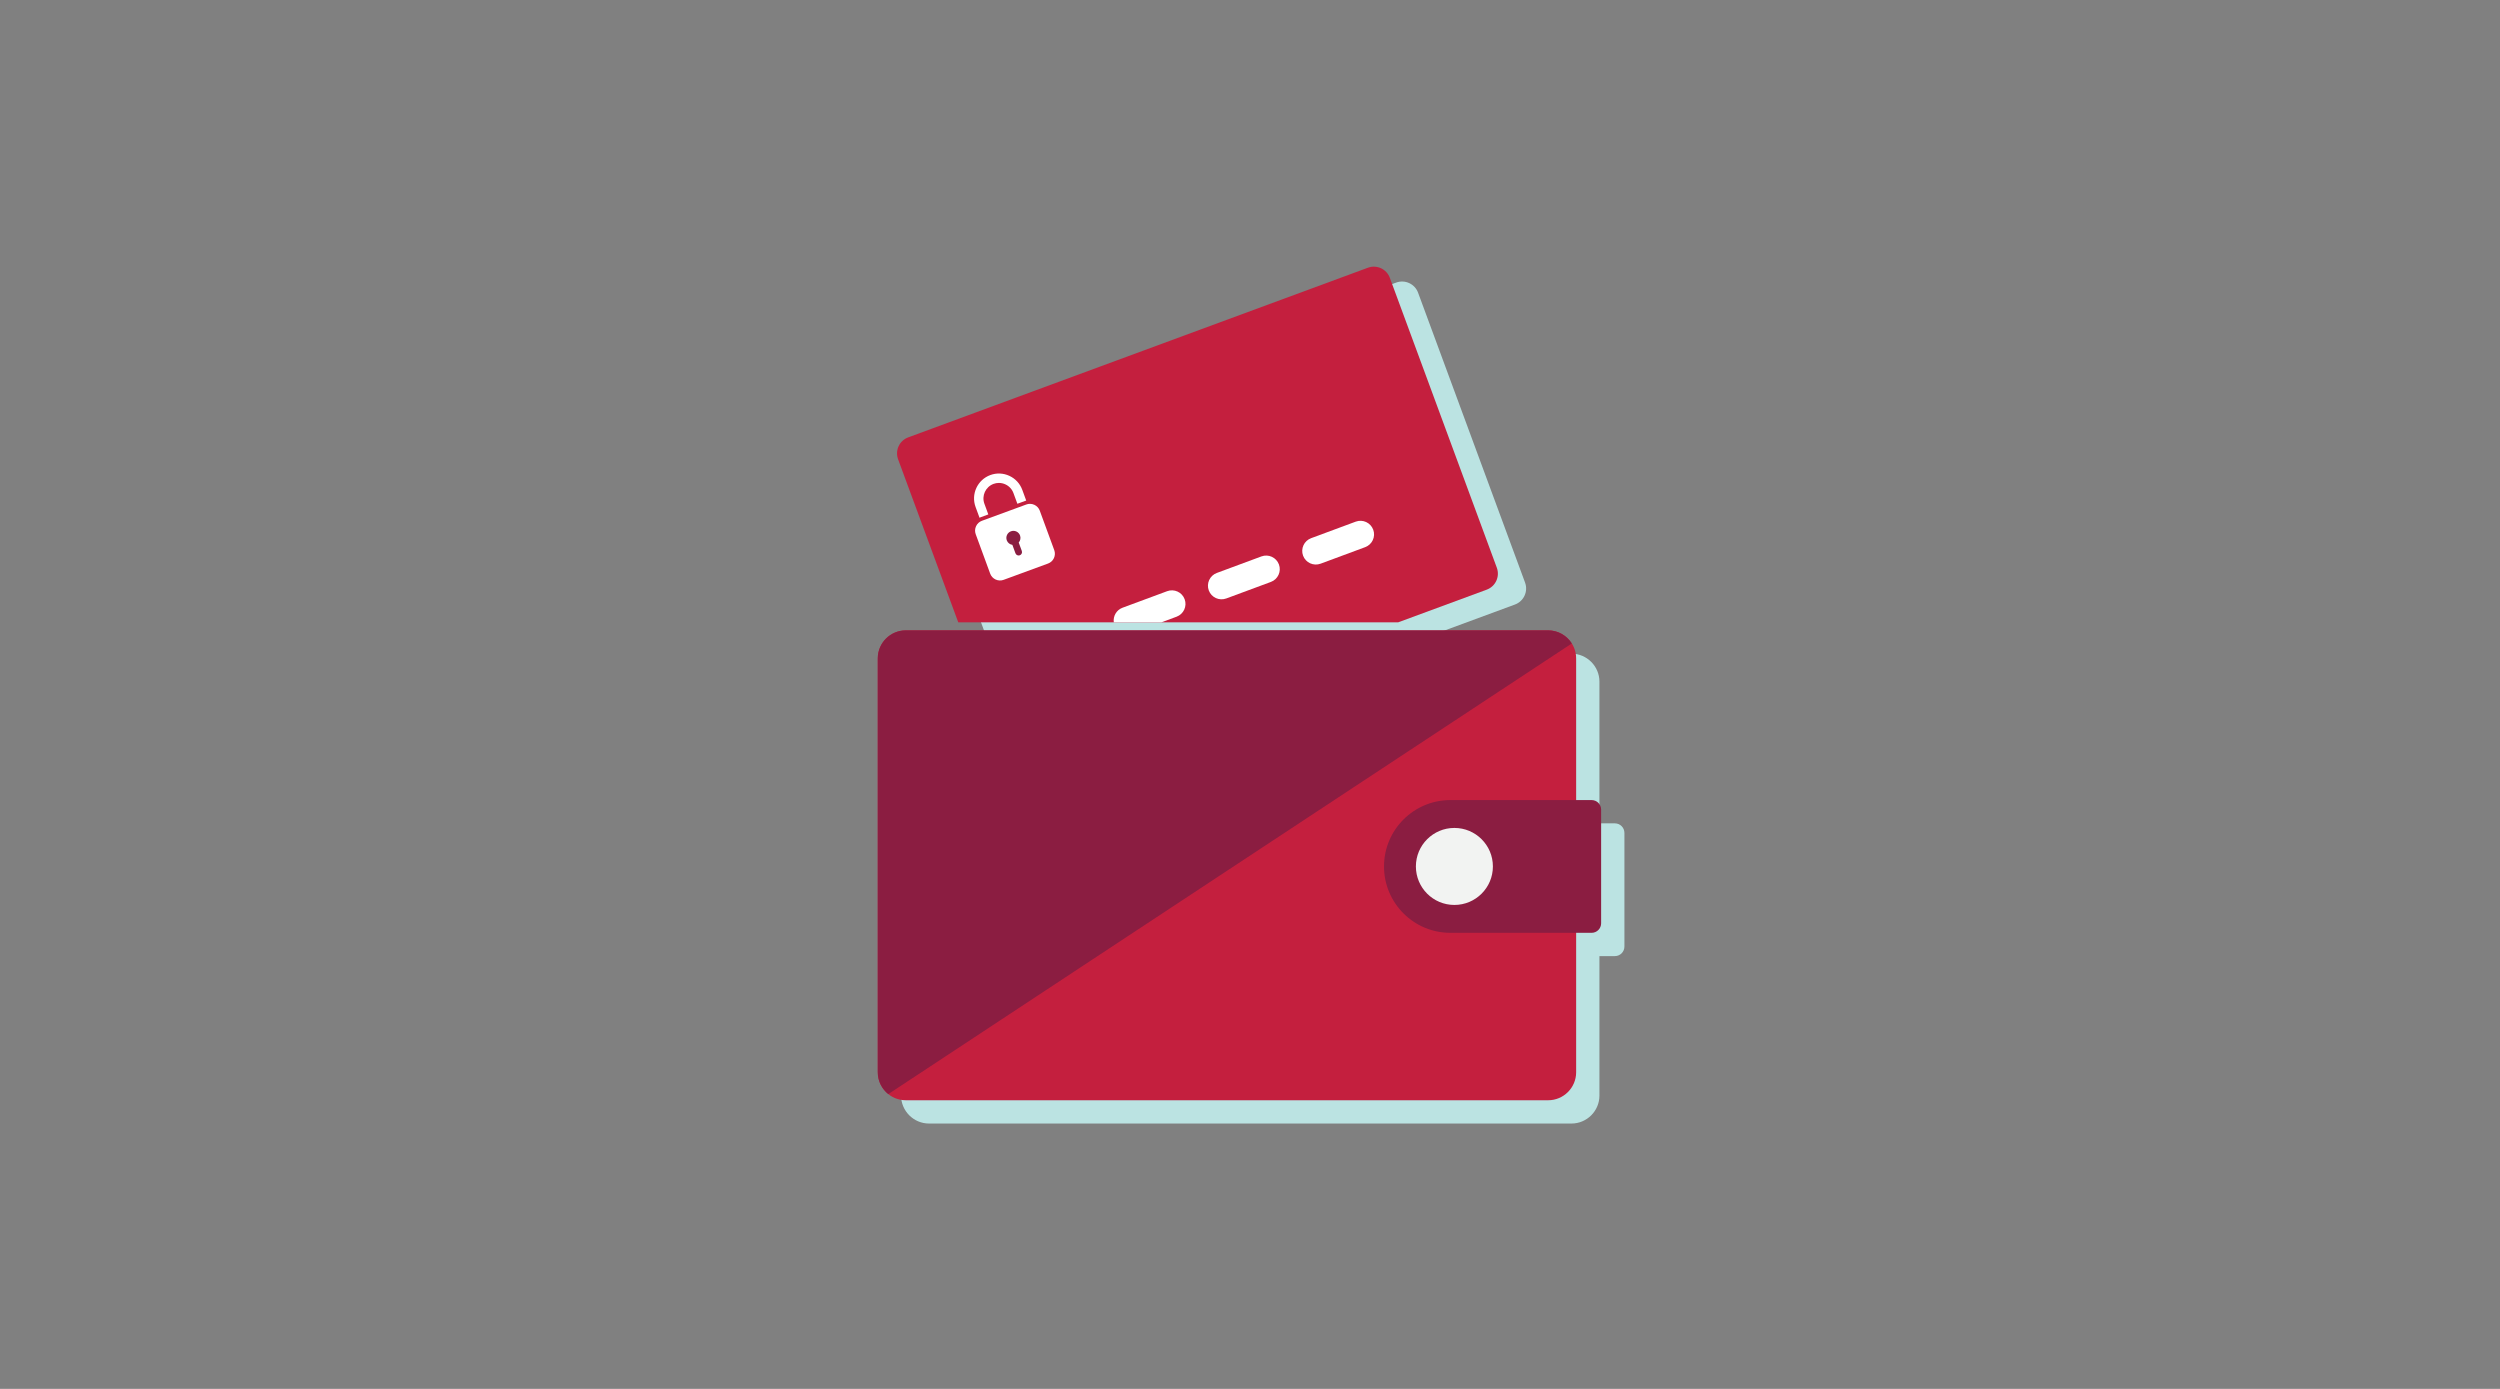 <?xml version="1.0" encoding="UTF-8"?>
<svg width="450px" height="250px" viewBox="0 0 450 250" version="1.1" xmlns="http://www.w3.org/2000/svg" xmlns:xlink="http://www.w3.org/1999/xlink">
    <rect x="0" y="0" width="450" height="250" fill="#808080" stroke="none"/>
    <!-- Generator: Sketch 63.1 (92452) - https://sketch.com -->
    <title>Illustrations/Teal/Cards/card-safety-450x250</title>
    <desc>Created with Sketch.</desc>
    <g id="Illustrations/Teal/Cards/card-safety-450x250" stroke="none" stroke-width="1" fill="none" fill-rule="evenodd">
        <path d="M272.692,108.814 L189.946,139.351 C188.353,139.939 186.585,139.125 185.997,137.532 L166.741,85.352 C166.153,83.759 166.968,81.992 168.561,81.404 L251.306,50.867 C252.9,50.279 254.667,51.093 255.255,52.686 L274.512,104.865 C275.1,106.459 274.285,108.226 272.692,108.814" id="Fill-2" fill="#BBE3E2"></path>
        <path d="M292.396,149.92 L292.396,170.382 C292.396,171.33 291.627,172.099 290.679,172.099 L287.898,172.099 L287.898,197.207 C287.898,199.974 285.634,202.237 282.868,202.237 L167.223,202.237 C164.457,202.237 162.193,199.974 162.193,197.207 L162.193,122.691 C162.193,119.925 164.457,117.661 167.223,117.661 L282.868,117.661 C285.634,117.661 287.898,119.925 287.898,122.691 L287.898,148.203 L290.679,148.203 C291.627,148.203 292.396,148.972 292.396,149.92" id="Fill-4" fill="#BBE3E2"></path>
        <path d="M251.673,112.02 L267.609,106.139 C269.202,105.551 270.016,103.783 269.428,102.19 L250.172,50.011 C249.584,48.418 247.816,47.603 246.223,48.191 L163.478,78.728 C161.884,79.316 161.07,81.084 161.658,82.677 L172.486,112.02 L251.673,112.02 Z" id="Fill-6" fill="#C41F3E"></path>
        <path d="M186.184,90.867 C185.931,90.749 185.661,90.69 185.391,90.69 C185.173,90.69 184.956,90.728 184.747,90.805 L176.745,93.742 C176.276,93.914 175.901,94.261 175.689,94.718 C175.477,95.176 175.455,95.685 175.627,96.155 L178.233,103.256 C178.406,103.725 178.752,104.1 179.209,104.312 C179.667,104.523 180.177,104.546 180.646,104.373 L188.648,101.437 C189.118,101.264 189.493,100.918 189.705,100.461 C189.916,100.004 189.938,99.493 189.766,99.023 L187.16,91.923 C186.988,91.454 186.641,91.078 186.184,90.867" id="Fill-8" fill="#FFFFFF"></path>
        <path d="M176.316,93.2 C176.382,93.17 176.443,93.132 176.512,93.106 L177.897,92.597 L177.191,90.672 C176.661,89.229 177.404,87.626 178.846,87.096 C179.155,86.983 179.477,86.927 179.799,86.927 C180.199,86.927 180.599,87.013 180.974,87.188 C181.652,87.502 182.166,88.057 182.42,88.752 L183.128,90.679 L184.513,90.17 C184.582,90.145 184.65,90.125 184.72,90.105 L184.009,88.169 C183.599,87.051 182.774,86.156 181.686,85.652 C180.597,85.148 179.382,85.097 178.263,85.508 C175.945,86.359 174.752,88.936 175.602,91.255 L176.316,93.2 Z" id="Fill-10" fill="#FFFFFF"></path>
        <path d="M183.927,99.172 L183.369,97.656 C183.665,97.318 183.775,96.837 183.609,96.386 C183.368,95.726 182.637,95.388 181.977,95.63 C181.319,95.872 180.98,96.603 181.221,97.262 C181.387,97.713 181.782,98.008 182.226,98.075 L182.782,99.592 C182.899,99.906 183.25,100.069 183.565,99.954 C183.88,99.838 184.042,99.486 183.927,99.172" id="Fill-12" fill="#8B1D41"></path>
        <path d="M219.03,103.13 C217.761,103.6 217.113,105.012 217.581,106.277 C218.05,107.545 219.46,108.192 220.73,107.724 L228.76,104.747 C230.03,104.277 230.677,102.866 230.208,101.601 C229.739,100.333 228.328,99.685 227.061,100.153 L219.03,103.13 Z" id="Fill-14" fill="#FFFFFF"></path>
        <path d="M236.002,96.872 C234.732,97.342 234.085,98.754 234.553,100.019 C235.022,101.288 236.433,101.934 237.701,101.466 L245.731,98.489 C247.001,98.019 247.648,96.609 247.181,95.344 C246.712,94.075 245.3,93.427 244.033,93.895 L236.002,96.872 Z" id="Fill-16" fill="#FFFFFF"></path>
        <path d="M209.053,112.02 L211.788,111.006 C213.057,110.537 213.705,109.125 213.237,107.86 C212.769,106.592 211.357,105.944 210.09,106.413 L202.059,109.389 C200.96,109.795 200.329,110.907 200.482,112.02 L209.053,112.02 Z" id="Fill-18" fill="#FFFFFF"></path>
        <path d="M278.675,198.045 L163.031,198.045 C160.264,198.045 158,195.781 158,193.015 L158,118.499 C158,115.732 160.264,113.469 163.031,113.469 L278.675,113.469 C281.442,113.469 283.706,115.732 283.706,118.499 L283.706,193.015 C283.706,195.781 281.442,198.045 278.675,198.045" id="Fill-20" fill="#C41F3E"></path>
        <path d="M249.123,155.96 L249.123,155.96 C249.123,162.559 254.472,167.908 261.071,167.908 L286.487,167.908 C287.435,167.908 288.204,167.139 288.204,166.19 L288.204,145.729 C288.204,144.78 287.435,144.012 286.487,144.012 L261.071,144.012 C254.472,144.012 249.123,149.361 249.123,155.96" id="Fill-22" fill="#8B1D41"></path>
        <path d="M159.894,196.937 L282.922,115.823 C282.028,114.413 280.458,113.469 278.675,113.469 L163.031,113.469 C160.264,113.469 158,115.733 158,118.499 L158,193.015 C158,194.597 158.743,196.013 159.894,196.937" id="Fill-24" fill="#8B1D41"></path>
        <path d="M261.79,149.029 C257.962,149.029 254.86,152.133 254.86,155.96 C254.86,159.787 257.962,162.89 261.79,162.89 C265.618,162.89 268.721,159.787 268.721,155.96 C268.721,152.133 265.618,149.029 261.79,149.029" id="Fill-26" fill="#F2F3F2"></path>
    </g>
</svg>